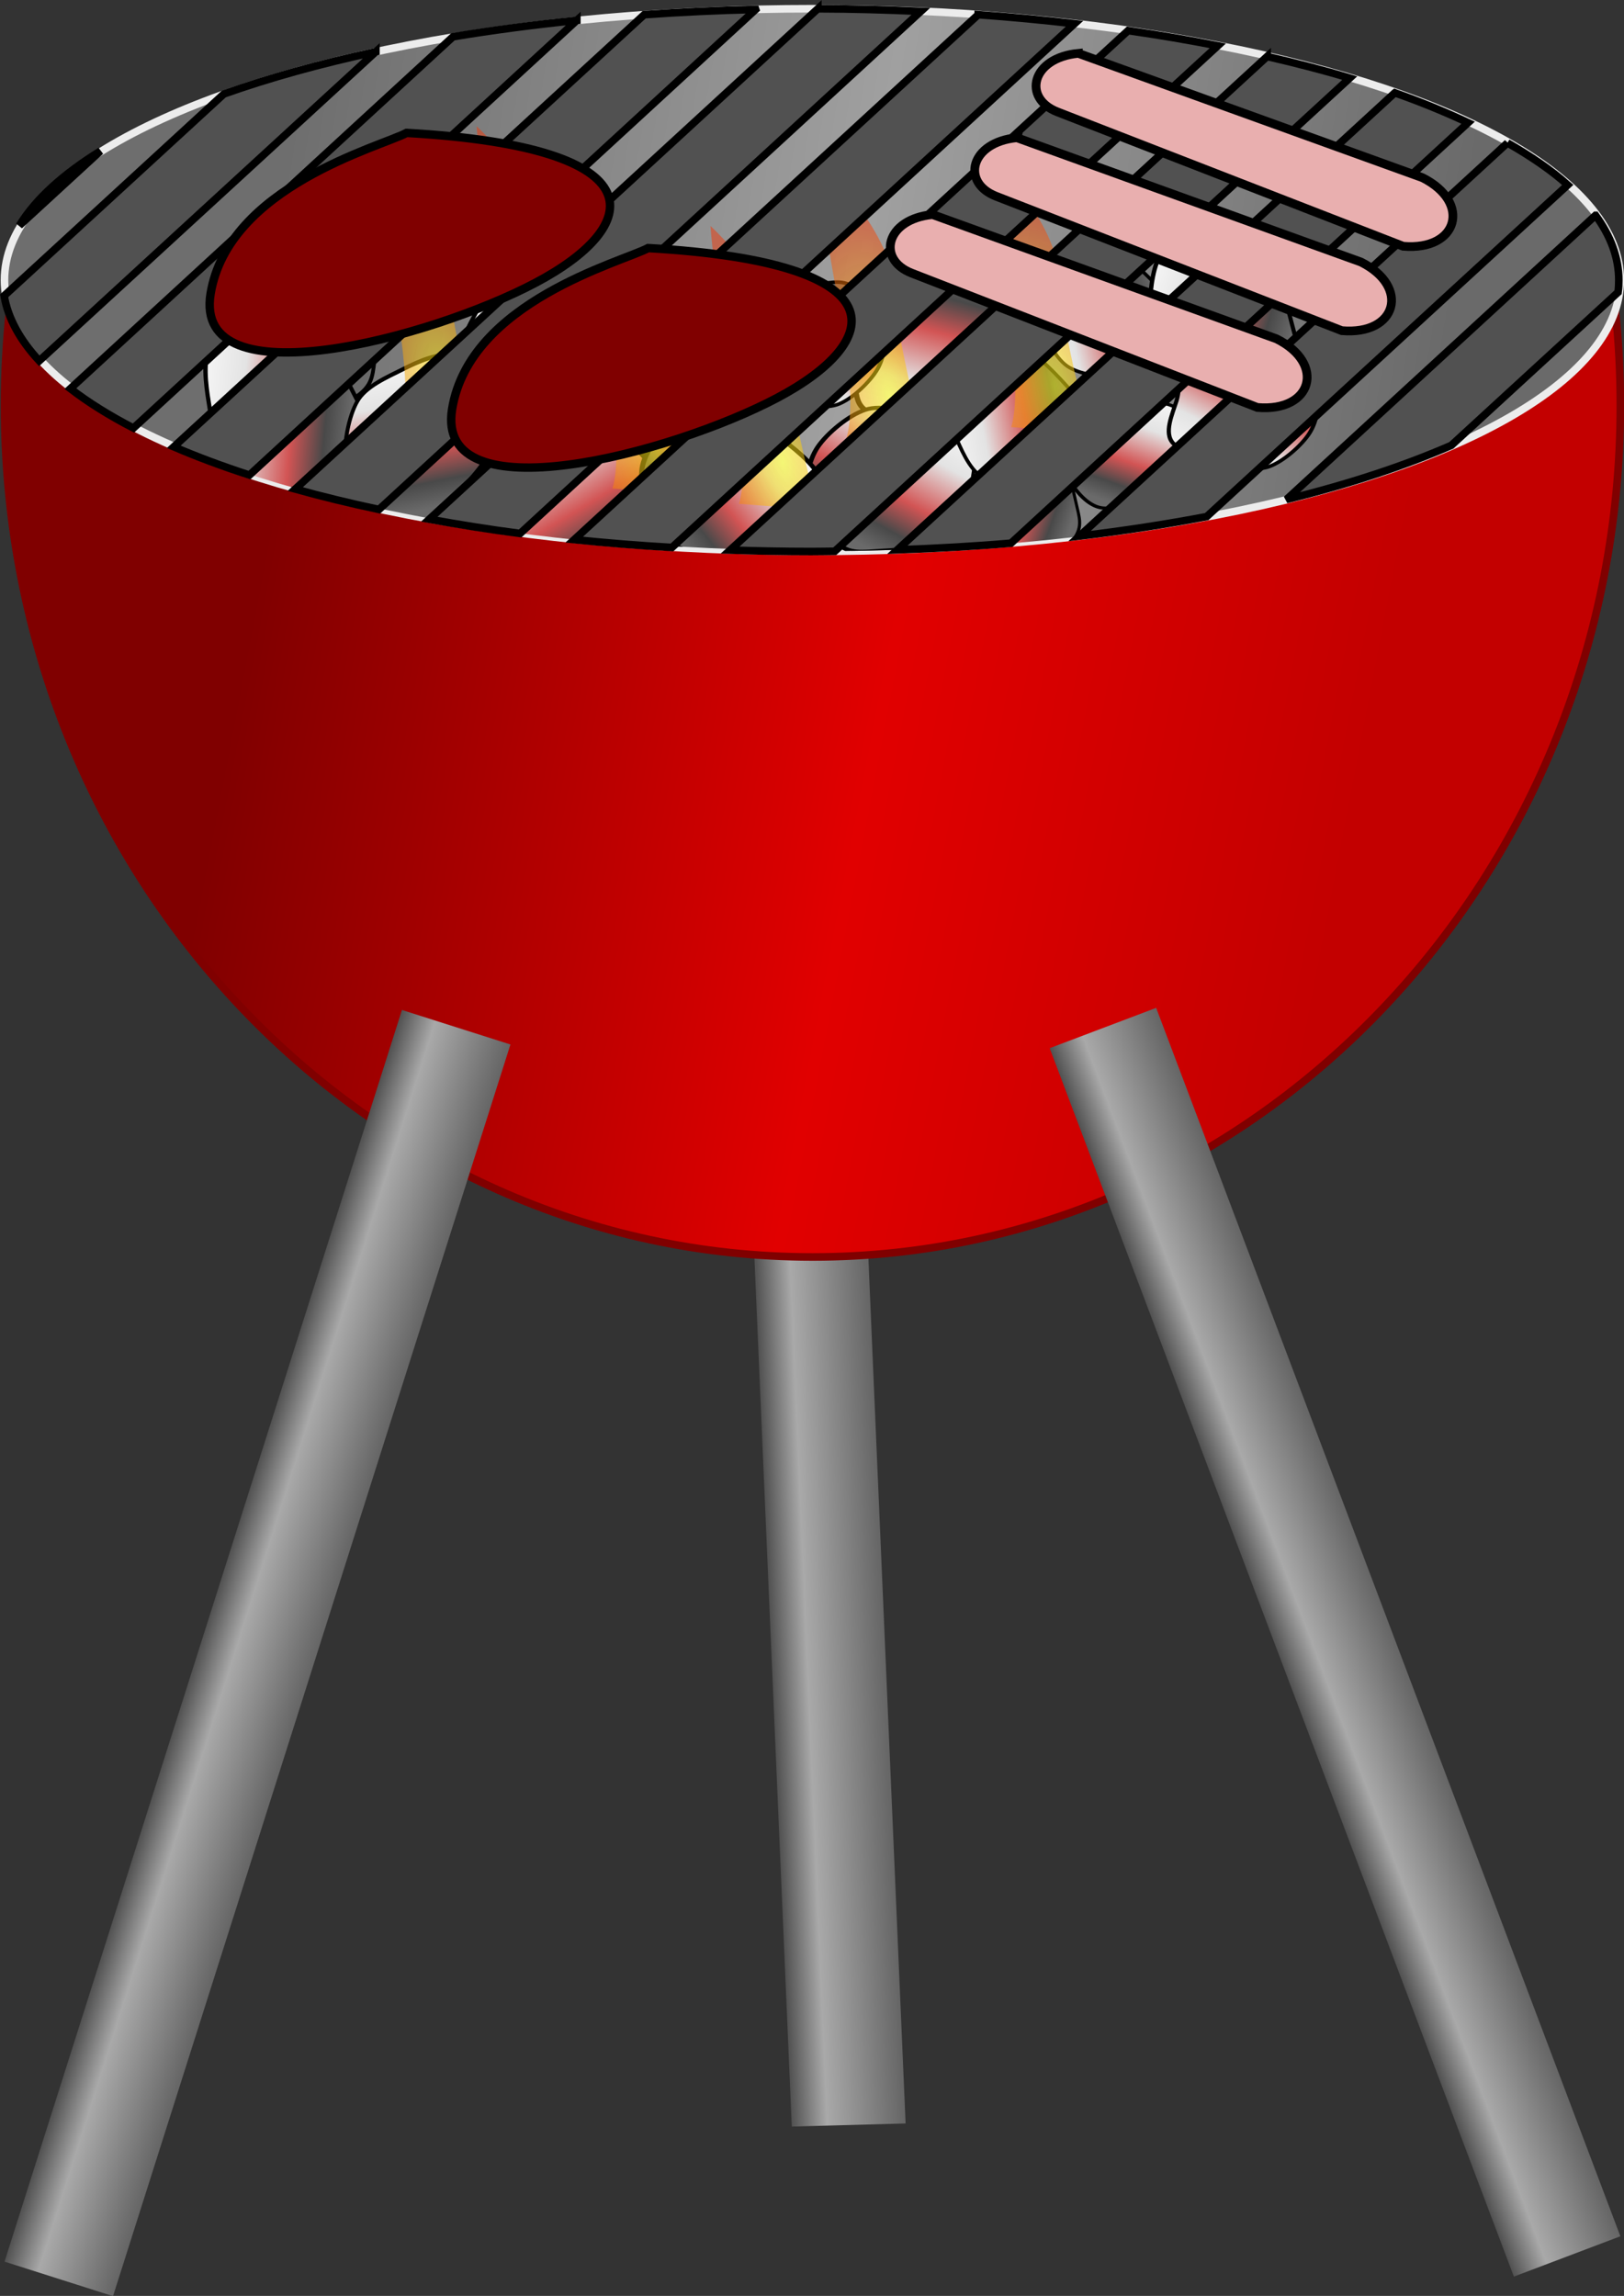 <?xml version="1.0" encoding="UTF-8" standalone="no"?>
<!-- Created with Inkscape (http://www.inkscape.org/) -->

<svg
   id="svg2"
   sodipodi:docname="bbq.svg"
   inkscape:export-filename="/home/davo/Church/Images/bbq.png"
   viewBox="0 0 215 304"
   sodipodi:version="0.32"
   inkscape:export-xdpi="120"
   version="1.1"
   inkscape:output_extension="org.inkscape.output.svg.inkscape"
   inkscape:export-ydpi="120"
   inkscape:version="1.2.2 (732a01da63, 2022-12-09)"
   width="215"
   height="304"
   xmlns:inkscape="http://www.inkscape.org/namespaces/inkscape"
   xmlns:sodipodi="http://sodipodi.sourceforge.net/DTD/sodipodi-0.dtd"
   xmlns:xlink="http://www.w3.org/1999/xlink"
   xmlns="http://www.w3.org/2000/svg"
   xmlns:svg="http://www.w3.org/2000/svg"
   xmlns:rdf="http://www.w3.org/1999/02/22-rdf-syntax-ns#"
   xmlns:cc="http://creativecommons.org/ns#"
   xmlns:dc="http://purl.org/dc/elements/1.1/">
  <rect x="0" y="0" width="215" height="304" fill="#333333" stroke="none"/>
  <title
     id="title4225">Barbecue</title>
  <defs
     id="defs4">
    <linearGradient
       id="linearGradient9295">
      <stop
         id="stop9297"
         style="stop-color:#515151;stop-opacity:0"
         offset="0" />
      <stop
         id="stop9305"
         style="stop-color:#828282;stop-opacity:.28"
         offset=".31" />
      <stop
         id="stop9307"
         style="stop-color:#939393;stop-opacity:0.4"
         offset=".893" />
      <stop
         id="stop9299"
         style="stop-color:#797979;stop-opacity:0"
         offset="1" />
    </linearGradient>
    <linearGradient
       id="linearGradient9253">
      <stop
         id="stop9255"
         style="stop-color:#515151"
         offset="0" />
      <stop
         id="stop9261"
         style="stop-color:#a9a9a9"
         offset=".31" />
      <stop
         id="stop9257"
         style="stop-color:#656565"
         offset="1" />
    </linearGradient>
    <linearGradient
       id="linearGradient9221">
      <stop
         id="stop9223"
         style="stop-color:#fbff15;stop-opacity:.551"
         offset="0" />
      <stop
         id="stop9225"
         style="stop-color:#f23505;stop-opacity:.492"
         offset="1" />
    </linearGradient>
    <linearGradient
       id="linearGradient9068">
      <stop
         id="stop9070"
         style="stop-color:#f2f2f2"
         offset="0" />
      <stop
         id="stop9072"
         style="stop-color:#e3e3e3"
         offset=".238" />
      <stop
         id="stop9074"
         style="stop-color:#d25454"
         offset=".589" />
      <stop
         id="stop9076"
         style="stop-color:#494949"
         offset=".82" />
      <stop
         id="stop9078"
         style="stop-color:#6a6a6a"
         offset="1" />
    </linearGradient>
    <linearGradient
       id="linearGradient2581"
       y2="377.58"
       gradientUnits="userSpaceOnUse"
       x2="351.03"
       y1="349.8"
       x1="206.07"
       inkscape:collect="always">
      <stop
         id="stop2577"
         style="stop-color:#800000"
         offset="0" />
      <stop
         id="stop2583"
         style="stop-color:#e10000"
         offset=".566" />
      <stop
         id="stop2579"
         style="stop-color:#c30000"
         offset="1" />
    </linearGradient>
    <linearGradient
       id="linearGradient3819"
       y2="307.43"
       gradientUnits="userSpaceOnUse"
       x2="364.83"
       y1="282.68"
       x1="212.08"
       inkscape:collect="always">
      <stop
         id="stop3815"
         style="stop-color:#6e6e6e"
         offset="0" />
      <stop
         id="stop3821"
         style="stop-color:#a0a0a0"
         offset=".5" />
      <stop
         id="stop3817"
         style="stop-color:#6a6a6a"
         offset="1" />
    </linearGradient>
    <linearGradient
       id="linearGradient9080"
       y2="176.45"
       xlink:href="#linearGradient9068"
       gradientUnits="userSpaceOnUse"
       x2="126.62"
       y1="153.75"
       x1="103.39"
       inkscape:collect="always" />
    <clipPath
       id="clipPath9151"
       clipPathUnits="userSpaceOnUse">
      <ellipse
         id="path9153"
         style="fill:#00ff00;fill-rule:evenodd;stroke:#000000;stroke-linecap:round"
         transform="matrix(1.559,-1.109,1.223,1.182,-631.78,51.482)"
         cx="282.143"
         cy="293.791"
         rx="106.429"
         ry="35.714" />
    </clipPath>
    <clipPath
       id="clipPath9155"
       clipPathUnits="userSpaceOnUse">
      <ellipse
         id="path9157"
         style="fill:#00ff00;fill-rule:evenodd;stroke:#000000;stroke-linecap:round"
         transform="matrix(1.538,0.856,-1.032,1.274,105.9,-408.57)"
         cx="282.143"
         cy="293.791"
         rx="106.429"
         ry="35.714" />
    </clipPath>
    <clipPath
       id="clipPath9159"
       clipPathUnits="userSpaceOnUse">
      <ellipse
         id="path9161"
         style="fill:#00ff00;fill-rule:evenodd;stroke:#000000;stroke-linecap:round"
         transform="matrix(1.602,1.308,-1.578,1.328,141.46,-588.57)"
         cx="282.143"
         cy="293.791"
         rx="106.429"
         ry="35.714" />
    </clipPath>
    <clipPath
       id="clipPath9163"
       clipPathUnits="userSpaceOnUse">
      <ellipse
         id="path9165"
         style="fill:#00ff00;fill-rule:evenodd;stroke:#000000;stroke-linecap:round"
         transform="matrix(-0.453,1.75,-2.111,-0.376,920.81,-308.4)"
         cx="282.143"
         cy="293.791"
         rx="106.429"
         ry="35.714" />
    </clipPath>
    <clipPath
       id="clipPath9167"
       clipPathUnits="userSpaceOnUse">
      <ellipse
         id="path9169"
         style="fill:#00ff00;fill-rule:evenodd;stroke:#000000;stroke-linecap:round"
         transform="matrix(-0.552,1.757,-2.119,-0.458,908.47,-188.69)"
         cx="282.143"
         cy="293.791"
         rx="106.429"
         ry="35.714" />
    </clipPath>
    <clipPath
       id="clipPath9171"
       clipPathUnits="userSpaceOnUse">
      <ellipse
         id="path9173"
         style="fill:#00ff00;fill-rule:evenodd;stroke:#000000;stroke-linecap:round"
         transform="matrix(0.836,-1.954,2.357,0.693,-903.76,580.98)"
         cx="282.143"
         cy="293.791"
         rx="106.429"
         ry="35.714" />
    </clipPath>
    <clipPath
       id="clipPath9175"
       clipPathUnits="userSpaceOnUse">
      <ellipse
         id="path9177"
         style="fill:#00ff00;fill-rule:evenodd;stroke:#000000;stroke-linecap:round"
         transform="matrix(1.403,1.345,-1.622,1.163,185.25,-609.64)"
         cx="282.143"
         cy="293.791"
         rx="106.429"
         ry="35.714" />
    </clipPath>
    <clipPath
       id="clipPath9179"
       clipPathUnits="userSpaceOnUse">
      <ellipse
         id="path9181"
         style="fill:#00ff00;fill-rule:evenodd;stroke:#000000;stroke-linecap:round"
         transform="matrix(2.357,0.697,-0.841,1.954,-346.79,-678.84)"
         cx="282.143"
         cy="293.791"
         rx="106.429"
         ry="35.714" />
    </clipPath>
    <clipPath
       id="clipPath9183"
       clipPathUnits="userSpaceOnUse">
      <ellipse
         id="path9185"
         style="fill:#00ff00;fill-rule:evenodd;stroke:#000000;stroke-linecap:round"
         transform="matrix(-0.393,-1.471,1.774,-0.326,-351.77,671.58)"
         cx="282.143"
         cy="293.791"
         rx="106.429"
         ry="35.714" />
    </clipPath>
    <clipPath
       id="clipPath9187"
       clipPathUnits="userSpaceOnUse">
      <ellipse
         id="path9189"
         style="fill:#00ff00;fill-rule:evenodd;stroke:#000000;stroke-linecap:round"
         transform="matrix(1.745,-1.165,1.405,1.447,-771.07,36.221)"
         cx="282.143"
         cy="293.791"
         rx="106.429"
         ry="35.714" />
    </clipPath>
    <clipPath
       id="clipPath9191"
       clipPathUnits="userSpaceOnUse">
      <ellipse
         id="path9193"
         style="fill:#00ff00;fill-rule:evenodd;stroke:#000000;stroke-linecap:round"
         transform="matrix(1.722,0.564,-0.68,1.428,-262.68,-448.84)"
         cx="282.143"
         cy="293.791"
         rx="106.429"
         ry="35.714" />
    </clipPath>
    <clipPath
       id="clipPath9195"
       clipPathUnits="userSpaceOnUse">
      <ellipse
         id="path9197"
         style="fill:#00ff00;fill-rule:evenodd;stroke:#000000;stroke-linecap:round"
         transform="matrix(1.606,-0.489,0.59,1.331,-479.62,-139.14)"
         cx="282.143"
         cy="293.791"
         rx="106.429"
         ry="35.714" />
    </clipPath>
    <clipPath
       id="clipPath9199"
       clipPathUnits="userSpaceOnUse">
      <ellipse
         id="path9201"
         style="fill:#00ff00;fill-rule:evenodd;stroke:#000000;stroke-linecap:round"
         transform="matrix(0.342,-1.529,1.845,0.284,-578.94,524.97)"
         cx="282.143"
         cy="293.791"
         rx="106.429"
         ry="35.714" />
    </clipPath>
    <clipPath
       id="clipPath9203"
       clipPathUnits="userSpaceOnUse">
      <ellipse
         id="path9205"
         style="fill:#00ff00;fill-rule:evenodd;stroke:#000000;stroke-linecap:round"
         transform="matrix(1.347,1.46,-1.762,1.117,205.73,-631.24)"
         cx="282.143"
         cy="293.791"
         rx="106.429"
         ry="35.714" />
    </clipPath>
    <clipPath
       id="clipPath9207"
       clipPathUnits="userSpaceOnUse">
      <ellipse
         id="path9209"
         style="fill:#00ff00;fill-rule:evenodd;stroke:#000000;stroke-linecap:round"
         transform="matrix(-0.714,1.329,-1.603,-0.592,810.63,-50.034)"
         cx="282.143"
         cy="293.791"
         rx="106.429"
         ry="35.714" />
    </clipPath>
    <clipPath
       id="clipPath9211"
       clipPathUnits="userSpaceOnUse">
      <ellipse
         id="path9213"
         style="fill:#00ff00;fill-rule:evenodd;stroke:#000000;stroke-linecap:round"
         transform="matrix(1.962,-0.111,0.134,1.627,-410.14,-296.78)"
         cx="282.143"
         cy="293.791"
         rx="106.429"
         ry="35.714" />
    </clipPath>
    <clipPath
       id="clipPath9215"
       clipPathUnits="userSpaceOnUse">
      <ellipse
         id="path9217"
         style="fill:#00ff00;fill-rule:evenodd;stroke:#000000;stroke-linecap:round"
         transform="matrix(2.017,0,0,1.672,-324.42,-334.32)"
         cx="282.143"
         cy="293.791"
         rx="106.429"
         ry="35.714" />
    </clipPath>
    <radialGradient
       id="radialGradient9229"
       xlink:href="#linearGradient9221"
       gradientUnits="userSpaceOnUse"
       cy="214.54"
       cx="146.4"
       gradientTransform="matrix(1.304,-0.299,0.682,2.78,-103.45,-244.45)"
       r="8.586"
       inkscape:collect="always" />
    <radialGradient
       id="radialGradient9233"
       xlink:href="#linearGradient9221"
       gradientUnits="userSpaceOnUse"
       cy="214.54"
       cx="146.4"
       gradientTransform="matrix(1.304,-0.299,0.682,2.78,-44.851,-243.44)"
       r="8.586"
       inkscape:collect="always" />
    <radialGradient
       id="radialGradient9237"
       xlink:href="#linearGradient9221"
       gradientUnits="userSpaceOnUse"
       cy="214.54"
       cx="146.4"
       gradientTransform="matrix(1.304,-0.299,0.682,2.78,-75.661,-236.87)"
       r="8.586"
       inkscape:collect="always" />
    <radialGradient
       id="radialGradient9241"
       xlink:href="#linearGradient9221"
       gradientUnits="userSpaceOnUse"
       cy="214.54"
       cx="146.4"
       gradientTransform="matrix(1.304,-0.299,0.682,2.78,-23.133,-244.95)"
       r="8.586"
       inkscape:collect="always" />
    <radialGradient
       id="radialGradient9245"
       xlink:href="#linearGradient9221"
       gradientUnits="userSpaceOnUse"
       cy="214.54"
       cx="146.4"
       gradientTransform="matrix(1.304,-0.299,0.682,2.78,-58.993,-234.85)"
       r="8.586"
       inkscape:collect="always" />
    <radialGradient
       id="radialGradient9249"
       xlink:href="#linearGradient9221"
       gradientUnits="userSpaceOnUse"
       cy="214.54"
       cx="146.4"
       gradientTransform="matrix(1.304,-0.299,0.682,2.78,-89.803,-247.98)"
       r="8.586"
       inkscape:collect="always" />
    <linearGradient
       id="linearGradient9259"
       y2="434.51"
       xlink:href="#linearGradient9253"
       gradientUnits="userSpaceOnUse"
       x2="52.143"
       gradientTransform="matrix(1,0,0,0.708,298.28,81.455)"
       y1="434.51"
       x1="37.143"
       inkscape:collect="always" />
    <linearGradient
       id="linearGradient9267"
       y2="434.51"
       xlink:href="#linearGradient9253"
       gradientUnits="userSpaceOnUse"
       x2="52.143"
       gradientTransform="matrix(1,0,0,0.708,116.3,259.19)"
       y1="434.51"
       x1="37.143"
       inkscape:collect="always" />
    <linearGradient
       id="linearGradient9271"
       y2="434.51"
       xlink:href="#linearGradient9253"
       gradientUnits="userSpaceOnUse"
       x2="52.143"
       gradientTransform="matrix(1,0,0,0.562,218.89,231.48)"
       y1="434.51"
       x1="37.143"
       inkscape:collect="always" />
    <linearGradient
       id="linearGradient9301"
       y2="282.24"
       xlink:href="#linearGradient9295"
       gradientUnits="userSpaceOnUse"
       x2="262.5"
       gradientTransform="matrix(0.812,0,0,1,31.31,7.857)"
       y1="149.38"
       x1="256.69"
       inkscape:collect="always" />
    <linearGradient
       id="linearGradient9303"
       y2="283.79"
       xlink:href="#linearGradient9295"
       gradientUnits="userSpaceOnUse"
       x2="311.82"
       gradientTransform="translate(2.857)"
       y1="139.51"
       x1="311.73"
       inkscape:collect="always" />
    <linearGradient
       inkscape:collect="always"
       xlink:href="#linearGradient9068"
       id="linearGradient4918"
       gradientUnits="userSpaceOnUse"
       x1="103.39"
       y1="153.75"
       x2="126.62"
       y2="176.45" />
    <linearGradient
       inkscape:collect="always"
       xlink:href="#linearGradient9068"
       id="linearGradient4920"
       gradientUnits="userSpaceOnUse"
       x1="103.39"
       y1="153.75"
       x2="126.62"
       y2="176.45" />
    <linearGradient
       inkscape:collect="always"
       xlink:href="#linearGradient9068"
       id="linearGradient4922"
       gradientUnits="userSpaceOnUse"
       x1="103.39"
       y1="153.75"
       x2="126.62"
       y2="176.45" />
    <linearGradient
       inkscape:collect="always"
       xlink:href="#linearGradient9068"
       id="linearGradient4924"
       gradientUnits="userSpaceOnUse"
       x1="103.39"
       y1="153.75"
       x2="126.62"
       y2="176.45" />
    <linearGradient
       inkscape:collect="always"
       xlink:href="#linearGradient9068"
       id="linearGradient4926"
       gradientUnits="userSpaceOnUse"
       x1="103.39"
       y1="153.75"
       x2="126.62"
       y2="176.45" />
    <linearGradient
       inkscape:collect="always"
       xlink:href="#linearGradient9068"
       id="linearGradient4928"
       gradientUnits="userSpaceOnUse"
       x1="103.39"
       y1="153.75"
       x2="126.62"
       y2="176.45" />
    <linearGradient
       inkscape:collect="always"
       xlink:href="#linearGradient9068"
       id="linearGradient4930"
       gradientUnits="userSpaceOnUse"
       x1="103.39"
       y1="153.75"
       x2="126.62"
       y2="176.45" />
    <linearGradient
       inkscape:collect="always"
       xlink:href="#linearGradient9068"
       id="linearGradient4932"
       gradientUnits="userSpaceOnUse"
       x1="103.39"
       y1="153.75"
       x2="126.62"
       y2="176.45" />
    <linearGradient
       inkscape:collect="always"
       xlink:href="#linearGradient9068"
       id="linearGradient4934"
       gradientUnits="userSpaceOnUse"
       x1="103.39"
       y1="153.75"
       x2="126.62"
       y2="176.45" />
    <linearGradient
       inkscape:collect="always"
       xlink:href="#linearGradient9068"
       id="linearGradient4936"
       gradientUnits="userSpaceOnUse"
       x1="103.39"
       y1="153.75"
       x2="126.62"
       y2="176.45" />
    <linearGradient
       inkscape:collect="always"
       xlink:href="#linearGradient9068"
       id="linearGradient4938"
       gradientUnits="userSpaceOnUse"
       x1="103.39"
       y1="153.75"
       x2="126.62"
       y2="176.45" />
    <linearGradient
       inkscape:collect="always"
       xlink:href="#linearGradient9068"
       id="linearGradient4940"
       gradientUnits="userSpaceOnUse"
       x1="103.39"
       y1="153.75"
       x2="126.62"
       y2="176.45" />
    <linearGradient
       inkscape:collect="always"
       xlink:href="#linearGradient9068"
       id="linearGradient4942"
       gradientUnits="userSpaceOnUse"
       x1="103.39"
       y1="153.75"
       x2="126.62"
       y2="176.45" />
    <linearGradient
       inkscape:collect="always"
       xlink:href="#linearGradient9068"
       id="linearGradient4944"
       gradientUnits="userSpaceOnUse"
       x1="103.39"
       y1="153.75"
       x2="126.62"
       y2="176.45" />
    <linearGradient
       inkscape:collect="always"
       xlink:href="#linearGradient9068"
       id="linearGradient4946"
       gradientUnits="userSpaceOnUse"
       x1="103.39"
       y1="153.75"
       x2="126.62"
       y2="176.45" />
    <linearGradient
       inkscape:collect="always"
       xlink:href="#linearGradient9068"
       id="linearGradient4948"
       gradientUnits="userSpaceOnUse"
       x1="103.39"
       y1="153.75"
       x2="126.62"
       y2="176.45" />
  </defs>
  <sodipodi:namedview
     id="base"
     inkscape:zoom="0.98994949"
     borderopacity="1.0"
     inkscape:current-layer="layer1"
     inkscape:cx="-197.48482"
     inkscape:window-y="-8"
     inkscape:window-maximized="1"
     showgrid="false"
     inkscape:guide-bbox="true"
     inkscape:snap-global="false"
     showguides="false"
     bordercolor="#666666"
     inkscape:window-x="1912"
     guidetolerance="10"
     objecttolerance="10"
     inkscape:window-width="1920"
     inkscape:pageopacity="0.0"
     inkscape:pageshadow="2"
     pagecolor="#ffffff"
     gridtolerance="10000"
     inkscape:cy="112.12693"
     inkscape:document-units="px"
     inkscape:window-height="1017"
     inkscape:showpageshadow="2"
     inkscape:pagecheckerboard="0"
     inkscape:deskcolor="#d1d1d1">
    <sodipodi:guide
       id="guide2554"
       position="0.003,-118.709"
       orientation="1,0"
       inkscape:locked="false" />
    <sodipodi:guide
       id="guide2556"
       position="0.998,-118.773"
       orientation="1,0"
       inkscape:locked="false" />
    <sodipodi:guide
       id="guide2558"
       position="-0.191,-118.669"
       orientation="0,1"
       inkscape:locked="false" />
    <sodipodi:guide
       id="guide2560"
       position="-0.345,-118.838"
       orientation="0,1"
       inkscape:locked="false" />
    <sodipodi:guide
       id="guide2562"
       position="-0.211,-119.057"
       orientation="0,1"
       inkscape:locked="false" />
    <sodipodi:guide
       id="guide2564"
       position="0.503,-118.767"
       orientation="1,0"
       inkscape:locked="false" />
  </sodipodi:namedview>
  <g
     id="layer1"
     inkscape:label="BBQ"
     inkscape:groupmode="layer"
     transform="matrix(1.005,0,0,1.006,-176,-258.47)">
    <g
       id="layer2"
       sodipodi:insensitive="true"
       inkscape:label="BBQ Base"
       inkscape:groupmode="layer">
      <rect
         id="rect9269"
         style="fill:url(#linearGradient9271);fill-rule:evenodd"
         transform="matrix(1,-0.027,0.043,0.999,0,0)"
         height="137.27"
         width="14.997"
         y="407.01"
         x="256.02" />
      <path
         id="path2570"
         style="fill:url(#linearGradient2581);fill-rule:evenodd;stroke:#800000;stroke-linecap:round"
         d="m 176.38,297.78 c -0.437,4.119 -0.656,8.29 -0.656,12.531 0,61.847 47.689,112.06 106.44,112.06 58.749,0 106.41,-50.215 106.41,-112.06 0,-4.241 -0.22,-8.412 -0.656,-12.531 h -211.53 z" />
      <ellipse
         id="path2568"
         style="fill:url(#linearGradient3819);fill-rule:evenodd;stroke:#ececec;stroke-linecap:round"
         cx="282.143"
         cy="293.791"
         rx="106.429"
         ry="35.714" />
      <rect
         id="rect9251"
         style="fill:url(#linearGradient9259);fill-rule:evenodd"
         transform="rotate(17.629)"
         height="172.86"
         width="15"
         y="302.48"
         x="335.43" />
      <rect
         id="rect9265"
         style="fill:url(#linearGradient9267);fill-rule:evenodd"
         transform="rotate(-20.717)"
         height="172.86"
         width="15"
         y="480.22"
         x="153.44" />
    </g>
    <g
       id="layer4"
       sodipodi:insensitive="true"
       inkscape:label="BBQ Charcoal"
       inkscape:groupmode="layer">
      <path
         id="path3850"
         sodipodi:sides="9"
         inkscape:flatsided="true"
         inkscape:tile-y0="164.46814"
         inkscape:tile-x0="111.78461"
         style="fill:url(#linearGradient4918);fill-rule:evenodd;stroke:#000000;stroke-linecap:round"
         transform="matrix(0.496,0,0,0.598,160.82,199.94)"
         inkscape:tile-cx="120.68872"
         inkscape:tile-cy="175.28838"
         inkscape:rounded="0.31"
         clip-path="url(#clipPath9215)"
         sodipodi:r1="18.210785"
         sodipodi:r2="12.876969"
         sodipodi:arg1="0.19739556"
         sodipodi:arg2="0.54646141"
         sodipodi:type="star"
         d="m 128.447,173.489 c -0.571,3.756 -0.46,6.09 -3.773,8.419 -3.313,2.329 -8.498,3.455 -12.376,3.902 -3.878,0.447 -8.982,-1.259 -11.877,-3.636 -2.895,-2.377 -6.261,-7.27 -6.892,-10.916 -0.632,-3.646 2.255,-8.048 4.193,-11.569 1.938,-3.521 4.561,-7.711 7.98,-9.462 3.419,-1.751 8.129,1.244 11.596,2.859 3.467,1.615 9.549,2.107 11.206,5.7 1.657,3.593 0.514,10.946 -0.057,14.702 z"
         inkscape:tile-w="17.808223"
         inkscape:randomized="-0.103"
         sodipodi:cy="168.79076"
         sodipodi:cx="112.14286"
         inkscape:tile-h="21.640484" />
      <path
         id="use5550"
         inkscape:tile-x0="111.78461"
         style="fill:url(#linearGradient4920);fill-rule:evenodd;stroke:#000000;stroke-linecap:round"
         sodipodi:type="star"
         d="m 128.447,173.489 c -0.571,3.756 -0.46,6.09 -3.773,8.419 -3.313,2.329 -8.498,3.455 -12.376,3.902 -3.878,0.447 -8.982,-1.259 -11.877,-3.636 -2.895,-2.377 -6.261,-7.27 -6.892,-10.916 -0.632,-3.646 2.255,-8.048 4.193,-11.569 1.938,-3.521 4.561,-7.711 7.98,-9.462 3.419,-1.751 8.129,1.244 11.596,2.859 3.467,1.615 9.549,2.107 11.206,5.7 1.657,3.593 0.514,10.946 -0.057,14.702 z"
         clip-path="url(#clipPath9211)"
         sodipodi:r1="18.210785"
         inkscape:flatsided="true"
         transform="matrix(0.507,0.035,-0.042,0.612,195.6,195.83)"
         sodipodi:arg2="0.54646141"
         sodipodi:arg1="0.19739556"
         inkscape:randomized="-0.103"
         sodipodi:cy="168.79076"
         sodipodi:cx="112.14286"
         inkscape:rounded="0.31"
         sodipodi:r2="12.876969"
         inkscape:tile-y0="164.46814"
         sodipodi:sides="9" />
      <path
         id="use5552"
         inkscape:tile-x0="111.78461"
         style="fill:url(#linearGradient4922);fill-rule:evenodd;stroke:#000000;stroke-linecap:round"
         sodipodi:type="star"
         d="m 128.447,173.489 c -0.571,3.756 -0.46,6.09 -3.773,8.419 -3.313,2.329 -8.498,3.455 -12.376,3.902 -3.878,0.447 -8.982,-1.259 -11.877,-3.636 -2.895,-2.377 -6.261,-7.27 -6.892,-10.916 -0.632,-3.646 2.255,-8.048 4.193,-11.569 1.938,-3.521 4.561,-7.711 7.98,-9.462 3.419,-1.751 8.129,1.244 11.596,2.859 3.467,1.615 9.549,2.107 11.206,5.7 1.657,3.593 0.514,10.946 -0.057,14.702 z"
         clip-path="url(#clipPath9207)"
         sodipodi:r1="18.210785"
         inkscape:flatsided="true"
         transform="matrix(-0.232,-0.521,0.628,-0.28,219.28,408.02)"
         sodipodi:arg2="0.54646141"
         sodipodi:arg1="0.19739556"
         inkscape:randomized="-0.103"
         sodipodi:cy="168.79076"
         sodipodi:cx="112.14286"
         inkscape:rounded="0.31"
         sodipodi:r2="12.876969"
         inkscape:tile-y0="164.46814"
         sodipodi:sides="9" />
      <path
         id="use5554"
         inkscape:tile-x0="111.78461"
         style="fill:url(#linearGradient4924);fill-rule:evenodd;stroke:#000000;stroke-linecap:round"
         sodipodi:type="star"
         d="m 128.447,173.489 c -0.571,3.756 -0.46,6.09 -3.773,8.419 -3.313,2.329 -8.498,3.455 -12.376,3.902 -3.878,0.447 -8.982,-1.259 -11.877,-3.636 -2.895,-2.377 -6.261,-7.27 -6.892,-10.916 -0.632,-3.646 2.255,-8.048 4.193,-11.569 1.938,-3.521 4.561,-7.711 7.98,-9.462 3.419,-1.751 8.129,1.244 11.596,2.859 3.467,1.615 9.549,2.107 11.206,5.7 1.657,3.593 0.514,10.946 -0.057,14.702 z"
         clip-path="url(#clipPath9203)"
         sodipodi:r1="18.210785"
         inkscape:flatsided="true"
         transform="matrix(0.274,-0.358,0.432,0.33,216.44,282.3)"
         sodipodi:arg2="0.54646141"
         sodipodi:arg1="0.19739556"
         inkscape:randomized="-0.103"
         sodipodi:cy="168.79076"
         sodipodi:cx="112.14286"
         inkscape:rounded="0.31"
         sodipodi:r2="12.876969"
         inkscape:tile-y0="164.46814"
         sodipodi:sides="9" />
      <path
         id="use5556"
         inkscape:tile-x0="111.78461"
         style="fill:url(#linearGradient4926);fill-rule:evenodd;stroke:#000000;stroke-linecap:round"
         sodipodi:type="star"
         d="m 128.447,173.489 c -0.571,3.756 -0.46,6.09 -3.773,8.419 -3.313,2.329 -8.498,3.455 -12.376,3.902 -3.878,0.447 -8.982,-1.259 -11.877,-3.636 -2.895,-2.377 -6.261,-7.27 -6.892,-10.916 -0.632,-3.646 2.255,-8.048 4.193,-11.569 1.938,-3.521 4.561,-7.711 7.98,-9.462 3.419,-1.751 8.129,1.244 11.596,2.859 3.467,1.615 9.549,2.107 11.206,5.7 1.657,3.593 0.514,10.946 -0.057,14.702 z"
         clip-path="url(#clipPath9199)"
         sodipodi:r1="18.210785"
         inkscape:flatsided="true"
         transform="matrix(0.097,0.524,-0.632,0.117,388.24,241.83)"
         sodipodi:arg2="0.54646141"
         sodipodi:arg1="0.19739556"
         inkscape:randomized="-0.103"
         sodipodi:cy="168.79076"
         sodipodi:cx="112.14286"
         inkscape:rounded="0.31"
         sodipodi:r2="12.876969"
         inkscape:tile-y0="164.46814"
         sodipodi:sides="9" />
      <path
         id="use5558"
         inkscape:tile-x0="111.78461"
         style="fill:url(#linearGradient4928);fill-rule:evenodd;stroke:#000000;stroke-linecap:round"
         sodipodi:type="star"
         d="m 128.447,173.489 c -0.571,3.756 -0.46,6.09 -3.773,8.419 -3.313,2.329 -8.498,3.455 -12.376,3.902 -3.878,0.447 -8.982,-1.259 -11.877,-3.636 -2.895,-2.377 -6.261,-7.27 -6.892,-10.916 -0.632,-3.646 2.255,-8.048 4.193,-11.569 1.938,-3.521 4.561,-7.711 7.98,-9.462 3.419,-1.751 8.129,1.244 11.596,2.859 3.467,1.615 9.549,2.107 11.206,5.7 1.657,3.593 0.514,10.946 -0.057,14.702 z"
         clip-path="url(#clipPath9195)"
         sodipodi:r1="18.210785"
         inkscape:flatsided="true"
         transform="matrix(0.549,0.202,-0.243,0.662,229.33,188.77)"
         sodipodi:arg2="0.54646141"
         sodipodi:arg1="0.19739556"
         inkscape:randomized="-0.103"
         sodipodi:cy="168.79076"
         sodipodi:cx="112.14286"
         inkscape:rounded="0.31"
         sodipodi:r2="12.876969"
         inkscape:tile-y0="164.46814"
         sodipodi:sides="9" />
      <path
         id="use5560"
         inkscape:tile-x0="111.78461"
         style="fill:url(#linearGradient4930);fill-rule:evenodd;stroke:#000000;stroke-linecap:round"
         sodipodi:type="star"
         d="m 128.447,173.489 c -0.571,3.756 -0.46,6.09 -3.773,8.419 -3.313,2.329 -8.498,3.455 -12.376,3.902 -3.878,0.447 -8.982,-1.259 -11.877,-3.636 -2.895,-2.377 -6.261,-7.27 -6.892,-10.916 -0.632,-3.646 2.255,-8.048 4.193,-11.569 1.938,-3.521 4.561,-7.711 7.98,-9.462 3.419,-1.751 8.129,1.244 11.596,2.859 3.467,1.615 9.549,2.107 11.206,5.7 1.657,3.593 0.514,10.946 -0.057,14.702 z"
         clip-path="url(#clipPath9191)"
         sodipodi:r1="18.210785"
         inkscape:flatsided="true"
         transform="matrix(0.502,-0.198,0.239,0.606,239.35,219.82)"
         sodipodi:arg2="0.54646141"
         sodipodi:arg1="0.19739556"
         inkscape:randomized="-0.103"
         sodipodi:cy="168.79076"
         sodipodi:cx="112.14286"
         inkscape:rounded="0.31"
         sodipodi:r2="12.876969"
         inkscape:tile-y0="164.46814"
         sodipodi:sides="9" />
      <path
         id="use5562"
         inkscape:tile-x0="111.78461"
         style="fill:url(#linearGradient4932);fill-rule:evenodd;stroke:#000000;stroke-linecap:round"
         sodipodi:type="star"
         d="m 128.447,173.489 c -0.571,3.756 -0.46,6.09 -3.773,8.419 -3.313,2.329 -8.498,3.455 -12.376,3.902 -3.878,0.447 -8.982,-1.259 -11.877,-3.636 -2.895,-2.377 -6.261,-7.27 -6.892,-10.916 -0.632,-3.646 2.255,-8.048 4.193,-11.569 1.938,-3.521 4.561,-7.711 7.98,-9.462 3.419,-1.751 8.129,1.244 11.596,2.859 3.467,1.615 9.549,2.107 11.206,5.7 1.657,3.593 0.514,10.946 -0.057,14.702 z"
         clip-path="url(#clipPath9187)"
         sodipodi:r1="18.210785"
         inkscape:flatsided="true"
         transform="matrix(0.348,0.28,-0.338,0.419,280.25,200.64)"
         sodipodi:arg2="0.54646141"
         sodipodi:arg1="0.19739556"
         inkscape:randomized="-0.103"
         sodipodi:cy="168.79076"
         sodipodi:cx="112.14286"
         inkscape:rounded="0.31"
         sodipodi:r2="12.876969"
         inkscape:tile-y0="164.46814"
         sodipodi:sides="9" />
      <path
         id="use5564"
         inkscape:tile-x0="111.78461"
         style="fill:url(#linearGradient4934);fill-rule:evenodd;stroke:#000000;stroke-linecap:round"
         sodipodi:type="star"
         d="m 128.447,173.489 c -0.571,3.756 -0.46,6.09 -3.773,8.419 -3.313,2.329 -8.498,3.455 -12.376,3.902 -3.878,0.447 -8.982,-1.259 -11.877,-3.636 -2.895,-2.377 -6.261,-7.27 -6.892,-10.916 -0.632,-3.646 2.255,-8.048 4.193,-11.569 1.938,-3.521 4.561,-7.711 7.98,-9.462 3.419,-1.751 8.129,1.244 11.596,2.859 3.467,1.615 9.549,2.107 11.206,5.7 1.657,3.593 0.514,10.946 -0.057,14.702 z"
         clip-path="url(#clipPath9183)"
         sodipodi:r1="18.210785"
         inkscape:flatsided="true"
         transform="matrix(-0.119,0.537,-0.648,-0.144,393.43,285.4)"
         sodipodi:arg2="0.54646141"
         sodipodi:arg1="0.19739556"
         inkscape:randomized="-0.103"
         sodipodi:cy="168.79076"
         sodipodi:cx="112.14286"
         inkscape:rounded="0.31"
         sodipodi:r2="12.876969"
         inkscape:tile-y0="164.46814"
         sodipodi:sides="9" />
      <path
         id="use5566"
         inkscape:tile-x0="111.78461"
         style="fill:url(#linearGradient4936);fill-rule:evenodd;stroke:#000000;stroke-linecap:round"
         sodipodi:type="star"
         d="m 128.447,173.489 c -0.571,3.756 -0.46,6.09 -3.773,8.419 -3.313,2.329 -8.498,3.455 -12.376,3.902 -3.878,0.447 -8.982,-1.259 -11.877,-3.636 -2.895,-2.377 -6.261,-7.27 -6.892,-10.916 -0.632,-3.646 2.255,-8.048 4.193,-11.569 1.938,-3.521 4.561,-7.711 7.98,-9.462 3.419,-1.751 8.129,1.244 11.596,2.859 3.467,1.615 9.549,2.107 11.206,5.7 1.657,3.593 0.514,10.946 -0.057,14.702 z"
         clip-path="url(#clipPath9179)"
         sodipodi:r1="18.210785"
         inkscape:flatsided="true"
         transform="matrix(0.376,-0.134,0.162,0.454,240.49,261.64)"
         sodipodi:arg2="0.54646141"
         sodipodi:arg1="0.19739556"
         inkscape:randomized="-0.103"
         sodipodi:cy="168.79076"
         sodipodi:cx="112.14286"
         inkscape:rounded="0.31"
         sodipodi:r2="12.876969"
         inkscape:tile-y0="164.46814"
         sodipodi:sides="9" />
      <path
         id="use5568"
         inkscape:tile-x0="111.78461"
         style="fill:url(#linearGradient4938);fill-rule:evenodd;stroke:#000000;stroke-linecap:round"
         sodipodi:type="star"
         d="m 128.447,173.489 c -0.571,3.756 -0.46,6.09 -3.773,8.419 -3.313,2.329 -8.498,3.455 -12.376,3.902 -3.878,0.447 -8.982,-1.259 -11.877,-3.636 -2.895,-2.377 -6.261,-7.27 -6.892,-10.916 -0.632,-3.646 2.255,-8.048 4.193,-11.569 1.938,-3.521 4.561,-7.711 7.98,-9.462 3.419,-1.751 8.129,1.244 11.596,2.859 3.467,1.615 9.549,2.107 11.206,5.7 1.657,3.593 0.514,10.946 -0.057,14.702 z"
         clip-path="url(#clipPath9175)"
         sodipodi:r1="18.210785"
         inkscape:flatsided="true"
         transform="matrix(0.305,-0.353,0.426,0.368,202.96,289.67)"
         sodipodi:arg2="0.54646141"
         sodipodi:arg1="0.19739556"
         inkscape:randomized="-0.103"
         sodipodi:cy="168.79076"
         sodipodi:cx="112.14286"
         inkscape:rounded="0.31"
         sodipodi:r2="12.876969"
         inkscape:tile-y0="164.46814"
         sodipodi:sides="9" />
      <path
         id="use5570"
         inkscape:tile-x0="111.78461"
         style="fill:url(#linearGradient4940);fill-rule:evenodd;stroke:#000000;stroke-linecap:round"
         sodipodi:type="star"
         d="m 128.447,173.489 c -0.571,3.756 -0.46,6.09 -3.773,8.419 -3.313,2.329 -8.498,3.455 -12.376,3.902 -3.878,0.447 -8.982,-1.259 -11.877,-3.636 -2.895,-2.377 -6.261,-7.27 -6.892,-10.916 -0.632,-3.646 2.255,-8.048 4.193,-11.569 1.938,-3.521 4.561,-7.711 7.98,-9.462 3.419,-1.751 8.129,1.244 11.596,2.859 3.467,1.615 9.549,2.107 11.206,5.7 1.657,3.593 0.514,10.946 -0.057,14.702 z"
         clip-path="url(#clipPath9171)"
         sodipodi:r1="18.210785"
         inkscape:flatsided="true"
         transform="matrix(0.134,0.377,-0.455,0.161,384.98,247)"
         sodipodi:arg2="0.54646141"
         sodipodi:arg1="0.19739556"
         inkscape:randomized="-0.103"
         sodipodi:cy="168.79076"
         sodipodi:cx="112.14286"
         inkscape:rounded="0.31"
         sodipodi:r2="12.876969"
         inkscape:tile-y0="164.46814"
         sodipodi:sides="9" />
      <path
         id="use5572"
         inkscape:tile-x0="111.78461"
         style="fill:url(#linearGradient4942);fill-rule:evenodd;stroke:#000000;stroke-linecap:round"
         sodipodi:type="star"
         d="m 128.447,173.489 c -0.571,3.756 -0.46,6.09 -3.773,8.419 -3.313,2.329 -8.498,3.455 -12.376,3.902 -3.878,0.447 -8.982,-1.259 -11.877,-3.636 -2.895,-2.377 -6.261,-7.27 -6.892,-10.916 -0.632,-3.646 2.255,-8.048 4.193,-11.569 1.938,-3.521 4.561,-7.711 7.98,-9.462 3.419,-1.751 8.129,1.244 11.596,2.859 3.467,1.615 9.549,2.107 11.206,5.7 1.657,3.593 0.514,10.946 -0.057,14.702 z"
         clip-path="url(#clipPath9167)"
         sodipodi:r1="18.210785"
         inkscape:flatsided="true"
         transform="matrix(-0.115,-0.442,0.533,-0.139,205.16,375.23)"
         sodipodi:arg2="0.54646141"
         sodipodi:arg1="0.19739556"
         inkscape:randomized="-0.103"
         sodipodi:cy="168.79076"
         sodipodi:cx="112.14286"
         inkscape:rounded="0.31"
         sodipodi:r2="12.876969"
         inkscape:tile-y0="164.46814"
         sodipodi:sides="9" />
      <path
         id="use5574"
         inkscape:tile-x0="111.78461"
         style="fill:url(#linearGradient4944);fill-rule:evenodd;stroke:#000000;stroke-linecap:round"
         sodipodi:type="star"
         d="m 128.447,173.489 c -0.571,3.756 -0.46,6.09 -3.773,8.419 -3.313,2.329 -8.498,3.455 -12.376,3.902 -3.878,0.447 -8.982,-1.259 -11.877,-3.636 -2.895,-2.377 -6.261,-7.27 -6.892,-10.916 -0.632,-3.646 2.255,-8.048 4.193,-11.569 1.938,-3.521 4.561,-7.711 7.98,-9.462 3.419,-1.751 8.129,1.244 11.596,2.859 3.467,1.615 9.549,2.107 11.206,5.7 1.657,3.593 0.514,10.946 -0.057,14.702 z"
         clip-path="url(#clipPath9163)"
         sodipodi:r1="18.210785"
         inkscape:flatsided="true"
         transform="matrix(-0.097,-0.453,0.546,-0.117,257.9,380.74)"
         sodipodi:arg2="0.54646141"
         sodipodi:arg1="0.19739556"
         inkscape:randomized="-0.103"
         sodipodi:cy="168.79076"
         sodipodi:cx="112.14286"
         inkscape:rounded="0.31"
         sodipodi:r2="12.876969"
         inkscape:tile-y0="164.46814"
         sodipodi:sides="9" />
      <path
         id="use5576"
         inkscape:tile-x0="111.78461"
         style="fill:url(#linearGradient4946);fill-rule:evenodd;stroke:#000000;stroke-linecap:round"
         sodipodi:type="star"
         d="m 128.447,173.489 c -0.571,3.756 -0.46,6.09 -3.773,8.419 -3.313,2.329 -8.498,3.455 -12.376,3.902 -3.878,0.447 -8.982,-1.259 -11.877,-3.636 -2.895,-2.377 -6.261,-7.27 -6.892,-10.916 -0.632,-3.646 2.255,-8.048 4.193,-11.569 1.938,-3.521 4.561,-7.711 7.98,-9.462 3.419,-1.751 8.129,1.244 11.596,2.859 3.467,1.615 9.549,2.107 11.206,5.7 1.657,3.593 0.514,10.946 -0.057,14.702 z"
         clip-path="url(#clipPath9159)"
         sodipodi:r1="18.210785"
         inkscape:flatsided="true"
         transform="matrix(0.317,-0.312,0.377,0.382,176.83,269.09)"
         sodipodi:arg2="0.54646141"
         sodipodi:arg1="0.19739556"
         inkscape:randomized="-0.103"
         sodipodi:cy="168.79076"
         sodipodi:cx="112.14286"
         inkscape:rounded="0.31"
         sodipodi:r2="12.876969"
         inkscape:tile-y0="164.46814"
         sodipodi:sides="9" />
      <path
         id="use5578"
         inkscape:tile-x0="111.78461"
         style="fill:url(#linearGradient4948);fill-rule:evenodd;stroke:#000000;stroke-linecap:round"
         sodipodi:type="star"
         d="m 128.447,173.489 c -0.571,3.756 -0.46,6.09 -3.773,8.419 -3.313,2.329 -8.498,3.455 -12.376,3.902 -3.878,0.447 -8.982,-1.259 -11.877,-3.636 -2.895,-2.377 -6.261,-7.27 -6.892,-10.916 -0.632,-3.646 2.255,-8.048 4.193,-11.569 1.938,-3.521 4.561,-7.711 7.98,-9.462 3.419,-1.751 8.129,1.244 11.596,2.859 3.467,1.615 9.549,2.107 11.206,5.7 1.657,3.593 0.514,10.946 -0.057,14.702 z"
         clip-path="url(#clipPath9155)"
         sodipodi:r1="18.210785"
         inkscape:flatsided="true"
         transform="matrix(0.448,-0.301,0.363,0.541,100.87,252.87)"
         sodipodi:arg2="0.54646141"
         sodipodi:arg1="0.19739556"
         inkscape:randomized="-0.103"
         sodipodi:cy="168.79076"
         sodipodi:cx="112.14286"
         inkscape:rounded="0.31"
         sodipodi:r2="12.876969"
         inkscape:tile-y0="164.46814"
         sodipodi:sides="9" />
      <path
         id="use5580"
         inkscape:tile-x0="111.78461"
         style="fill:url(#linearGradient9080);fill-rule:evenodd;stroke:#000000;stroke-linecap:round"
         sodipodi:type="star"
         d="m 128.447,173.489 c -0.571,3.756 -0.46,6.09 -3.773,8.419 -3.313,2.329 -8.498,3.455 -12.376,3.902 -3.878,0.447 -8.982,-1.259 -11.877,-3.636 -2.895,-2.377 -6.261,-7.27 -6.892,-10.916 -0.632,-3.646 2.255,-8.048 4.193,-11.569 1.938,-3.521 4.561,-7.711 7.98,-9.462 3.419,-1.751 8.129,1.244 11.596,2.859 3.467,1.615 9.549,2.107 11.206,5.7 1.657,3.593 0.514,10.946 -0.057,14.702 z"
         clip-path="url(#clipPath9151)"
         sodipodi:r1="18.210785"
         inkscape:flatsided="true"
         transform="matrix(0.369,0.347,-0.382,0.487,253.12,193.86)"
         sodipodi:arg2="0.54646141"
         sodipodi:arg1="0.19739556"
         inkscape:randomized="-0.103"
         sodipodi:cy="168.79076"
         sodipodi:cx="112.14286"
         inkscape:rounded="0.31"
         sodipodi:r2="12.876969"
         inkscape:tile-y0="164.46814"
         sodipodi:sides="9" />
      <path
         id="path9219"
         style="fill:url(#radialGradient9229);fill-rule:evenodd"
         d="m 228,313.64 c 0,0 1.664,-4.019 -0.832,-16.879 -2.496,-12.86 -2.912,-19.693 -2.912,-19.693 0,0 9.567,8.842 9.983,16.477 0.416,7.636 4.159,20.898 4.159,20.898 l -10.399,-0.804 z" />
      <path
         id="path9231"
         style="fill:url(#radialGradient9233);fill-rule:evenodd"
         d="m 286.6,314.65 c 0,0 1.664,-4.019 -0.832,-16.879 -2.496,-12.86 -2.912,-19.693 -2.912,-19.693 0,0 9.567,8.842 9.983,16.477 0.416,7.636 4.159,20.898 4.159,20.898 l -10.399,-0.804 z" />
      <path
         id="path9235"
         style="fill:url(#radialGradient9237);fill-rule:evenodd"
         d="m 255.79,321.22 c 0,0 1.664,-4.019 -0.832,-16.879 -2.496,-12.86 -2.912,-19.693 -2.912,-19.693 0,0 9.567,8.842 9.983,16.477 0.416,7.636 4.159,20.898 4.159,20.898 l -10.4,-0.8 z" />
      <path
         id="path9239"
         style="fill:url(#radialGradient9241);fill-rule:evenodd"
         d="m 308.32,313.14 c 0,0 1.664,-4.019 -0.832,-16.879 -2.496,-12.86 -2.912,-19.693 -2.912,-19.693 0,0 9.567,8.842 9.983,16.477 0.416,7.636 4.159,20.898 4.159,20.898 l -10.399,-0.804 z" />
      <path
         id="path9243"
         style="fill:url(#radialGradient9245);fill-rule:evenodd"
         d="m 272.46,323.24 c 0,0 1.664,-4.019 -0.832,-16.879 -2.496,-12.86 -2.912,-19.693 -2.912,-19.693 0,0 9.567,8.842 9.983,16.477 0.416,7.636 4.159,20.898 4.159,20.898 l -10.399,-0.804 z" />
      <path
         id="path9247"
         style="fill:url(#radialGradient9249);fill-rule:evenodd"
         d="m 241.65,310.11 c 0,0 1.664,-4.019 -0.832,-16.879 -2.496,-12.86 -2.912,-19.693 -2.912,-19.693 0,0 9.567,8.842 9.983,16.477 0.416,7.636 4.159,20.898 4.159,20.898 l -10.399,-0.804 z" />
    </g>
    <g
       id="layer3"
       sodipodi:insensitive="true"
       inkscape:label="BBQ Top"
       inkscape:groupmode="layer">
      <path
         id="rect2585"
         style="fill:#515151;fill-rule:evenodd;stroke:#000000;stroke-linecap:round"
         d="m 282.86,258.08 -68.844,63.219 c 3.494,0.974 7.182,1.868 11.031,2.688 l 71.375,-65.562 c -4.444,-0.203 -8.962,-0.331 -13.562,-0.344 z m -8.188,0.094 c -4.993,0.113 -9.906,0.351 -14.688,0.688 l -61.969,56.875 c 3.065,1.318 6.393,2.558 9.969,3.719 l 66.688,-61.281 z m 29.312,0.688 -72.312,66.406 c 3.856,0.696 7.847,1.341 11.969,1.875 l 73.031,-67.094 c -4.127,-0.479 -8.349,-0.881 -12.688,-1.188 z m -52.875,0.75 c -5.649,0.573 -11.103,1.29 -16.312,2.156 l -50.406,46.312 c 2.355,1.809 5.134,3.549 8.312,5.188 l 58.406,-53.656 z m 72.625,1.344 -72.969,67 c 4.188,0.43 8.486,0.776 12.875,1.031 l 71.906,-66.031 c -3.798,-0.745 -7.734,-1.414 -11.812,-2 z m -99.094,2.781 c -7.344,1.579 -14.066,3.444 -20.031,5.562 l -28.938,26.562 c 0.502,2.965 2.094,5.834 4.625,8.562 l 44.344,-40.688 z m 117.41,0.625 -70.75,64.969 c 3.506,0.117 7.059,0.188 10.656,0.188 1.049,0 2.083,-0.021 3.125,-0.031 l 67.844,-62.281 c -3.43,-1.032 -7.066,-1.967 -10.875,-2.844 z m 16.812,4.781 -65.531,60.156 c 5.112,-0.183 10.098,-0.458 14.969,-0.875 l 60.219,-55.344 c -2.946,-1.382 -6.166,-2.712 -9.656,-3.938 z m 14.844,6.594 -56.375,51.75 c 5.83,-0.691 11.435,-1.557 16.75,-2.562 l 47.562,-43.656 c -2.165,-1.938 -4.847,-3.769 -7.938,-5.531 z m -185.34,1.062 c -4.917,3.036 -8.56,6.326 -10.688,9.812 z m 196.94,8.469 -40.719,37.406 c 8.216,-2.012 15.52,-4.422 21.719,-7.125 l 21.969,-20.156 c 0.068,-0.525 0.094,-1.063 0.094,-1.594 0,-2.943 -1.059,-5.795 -3.062,-8.531 z" />
    </g>
    <g
       id="layer6"
       inkscape:label="Meat"
       inkscape:groupmode="layer">
      <path
         id="path9310"
         style="fill:#800000;fill-rule:evenodd;stroke:#000000;stroke-width:1.109"
         d="m 228.69,274.42 c 33.743,1.909 30.967,12.342 16.983,19.726 -13.983,7.384 -45.128,15.58 -42.808,1.443 2.321,-14.138 22.328,-19.323 25.824,-21.169 z" />
      <path
         id="path10750"
         inkscape:transform-center-x="23.233509"
         style="fill:#800000;fill-rule:evenodd;stroke:#000000;stroke-width:1.109"
         d="m 260.51,289.58 c 33.743,1.909 30.967,12.342 16.983,19.726 -13.983,7.384 -45.128,15.58 -42.808,1.443 2.321,-14.138 22.328,-19.323 25.824,-21.169 z" />
      <path
         id="path10752"
         sodipodi:nodetypes="cccss"
         style="fill:#e9afaf;fill-rule:evenodd;stroke:#000000;stroke-width:1.153px"
         d="m 317.17,263.95 45.311,16.356 c 6.528,3.254 4.743,9.66 -2.518,9.035 l -45.542,-17.683 c -4.64,-1.802 -3.433,-7.115 2.749,-7.709 z" />
      <path
         id="path10754"
         sodipodi:nodetypes="cccss"
         style="fill:#e9afaf;fill-rule:evenodd;stroke:#000000;stroke-width:1.153px"
         d="m 309.09,275.06 45.311,16.356 c 6.528,3.254 4.743,9.66 -2.518,9.035 l -45.54,-17.69 c -4.64,-1.802 -3.433,-7.115 2.749,-7.709 z" />
      <path
         id="path10756"
         sodipodi:nodetypes="cccss"
         style="fill:#e9afaf;fill-rule:evenodd;stroke:#000000;stroke-width:1.153px"
         d="m 297.97,285.17 45.311,16.356 c 6.528,3.254 4.743,9.66 -2.518,9.035 l -45.542,-17.683 c -4.64,-1.802 -3.433,-7.115 2.749,-7.709 z" />
    </g>
    <g
       id="layer5"
       sodipodi:insensitive="true"
       inkscape:label="Smoke"
       inkscape:groupmode="layer"
       style="display:none">
      <path
         id="path9285"
         sodipodi:nodetypes="ccsssssccsssssssssssssc"
         style="fill:url(#linearGradient9303);fill-rule:evenodd"
         d="m 289.29,299.51 c -2.167,1.956 65.234,0.937 63.571,-5.714 -1.663,-6.651 -11.122,-13.979 -17.143,-20 -7.493,-7.493 -3.553,-32.894 0,-40 4.012,-8.024 10.575,-13.729 12.857,-22.857 1.736,-6.943 1.429,-15.069 1.429,-22.857 0,-7.497 -6.387,-17.059 -10,-24.286 -4.295,-8.589 -7.567,-14.554 -10,-24.286 -2.433,-9.732 -30.714,2.381 -30.714,4.286 v 5.714 c 0,3.431 0.825,8.13 0,11.429 -0.879,3.516 -2.982,6.929 -3.571,9.286 -1.003,4.013 -2.143,6.733 -2.143,11.429 0,3.477 -0.052,6.935 0.714,10 0.923,3.691 1.2,6.227 2.143,10 0.887,3.548 2.971,6.999 3.571,10 0.79,3.948 2.143,9.534 2.143,14.286 0,4.035 0.99,9.613 0,13.571 -0.942,3.767 -2.515,7.173 -4.286,10.714 -1.95,3.9 -2.143,7.338 -2.143,12.143 0,4.334 0.714,8.048 0.714,12.143 0,4.871 -0.354,8.558 -1.429,12.857 -0.981,3.923 -3.547,10.187 -5.714,12.143 z" />
      <path
         id="path9283"
         sodipodi:nodetypes="ccssssccssssssssssssc"
         style="fill:url(#linearGradient9301);fill-rule:evenodd"
         d="m 252.28,311.19 c 0.123,0.608 -34.282,3.388 -34.282,-0.972 v -27.143 -17.143 c 0,-0.407 8.444,-28.753 10.436,-38.571 2.068,-10.191 0.666,-18.359 -2.319,-25.714 -3.151,-7.763 -7.031,-15.895 -10.436,-24.286 -3.405,-8.391 49.415,-38.392 49.72,-36.887 0.305,1.505 0.771,3.777 0.41,5.556 -0.592,2.917 -0.82,6.918 -0.82,10.102 0,3.293 -0.624,6.107 -1.23,9.091 -0.796,3.924 -1.371,8.429 -2.87,12.122 -1.597,3.936 -2.05,7.47 -2.05,12.122 0,6.427 0.82,12.947 0.82,19.193 0,5.139 0.571,11.003 2.46,15.657 1.338,3.297 1.942,6.805 3.28,10.102 1.493,3.68 2.46,8.021 2.46,12.122 0,5.032 -0.41,10.252 -0.41,15.152 0,6.714 -2.754,11.957 -4.92,18.183 -2.147,6.172 -5.624,13.069 -6.969,19.698 -0.957,4.715 -3.403,11.009 -3.28,11.617 z" />
    </g>
  </g>
</svg>
